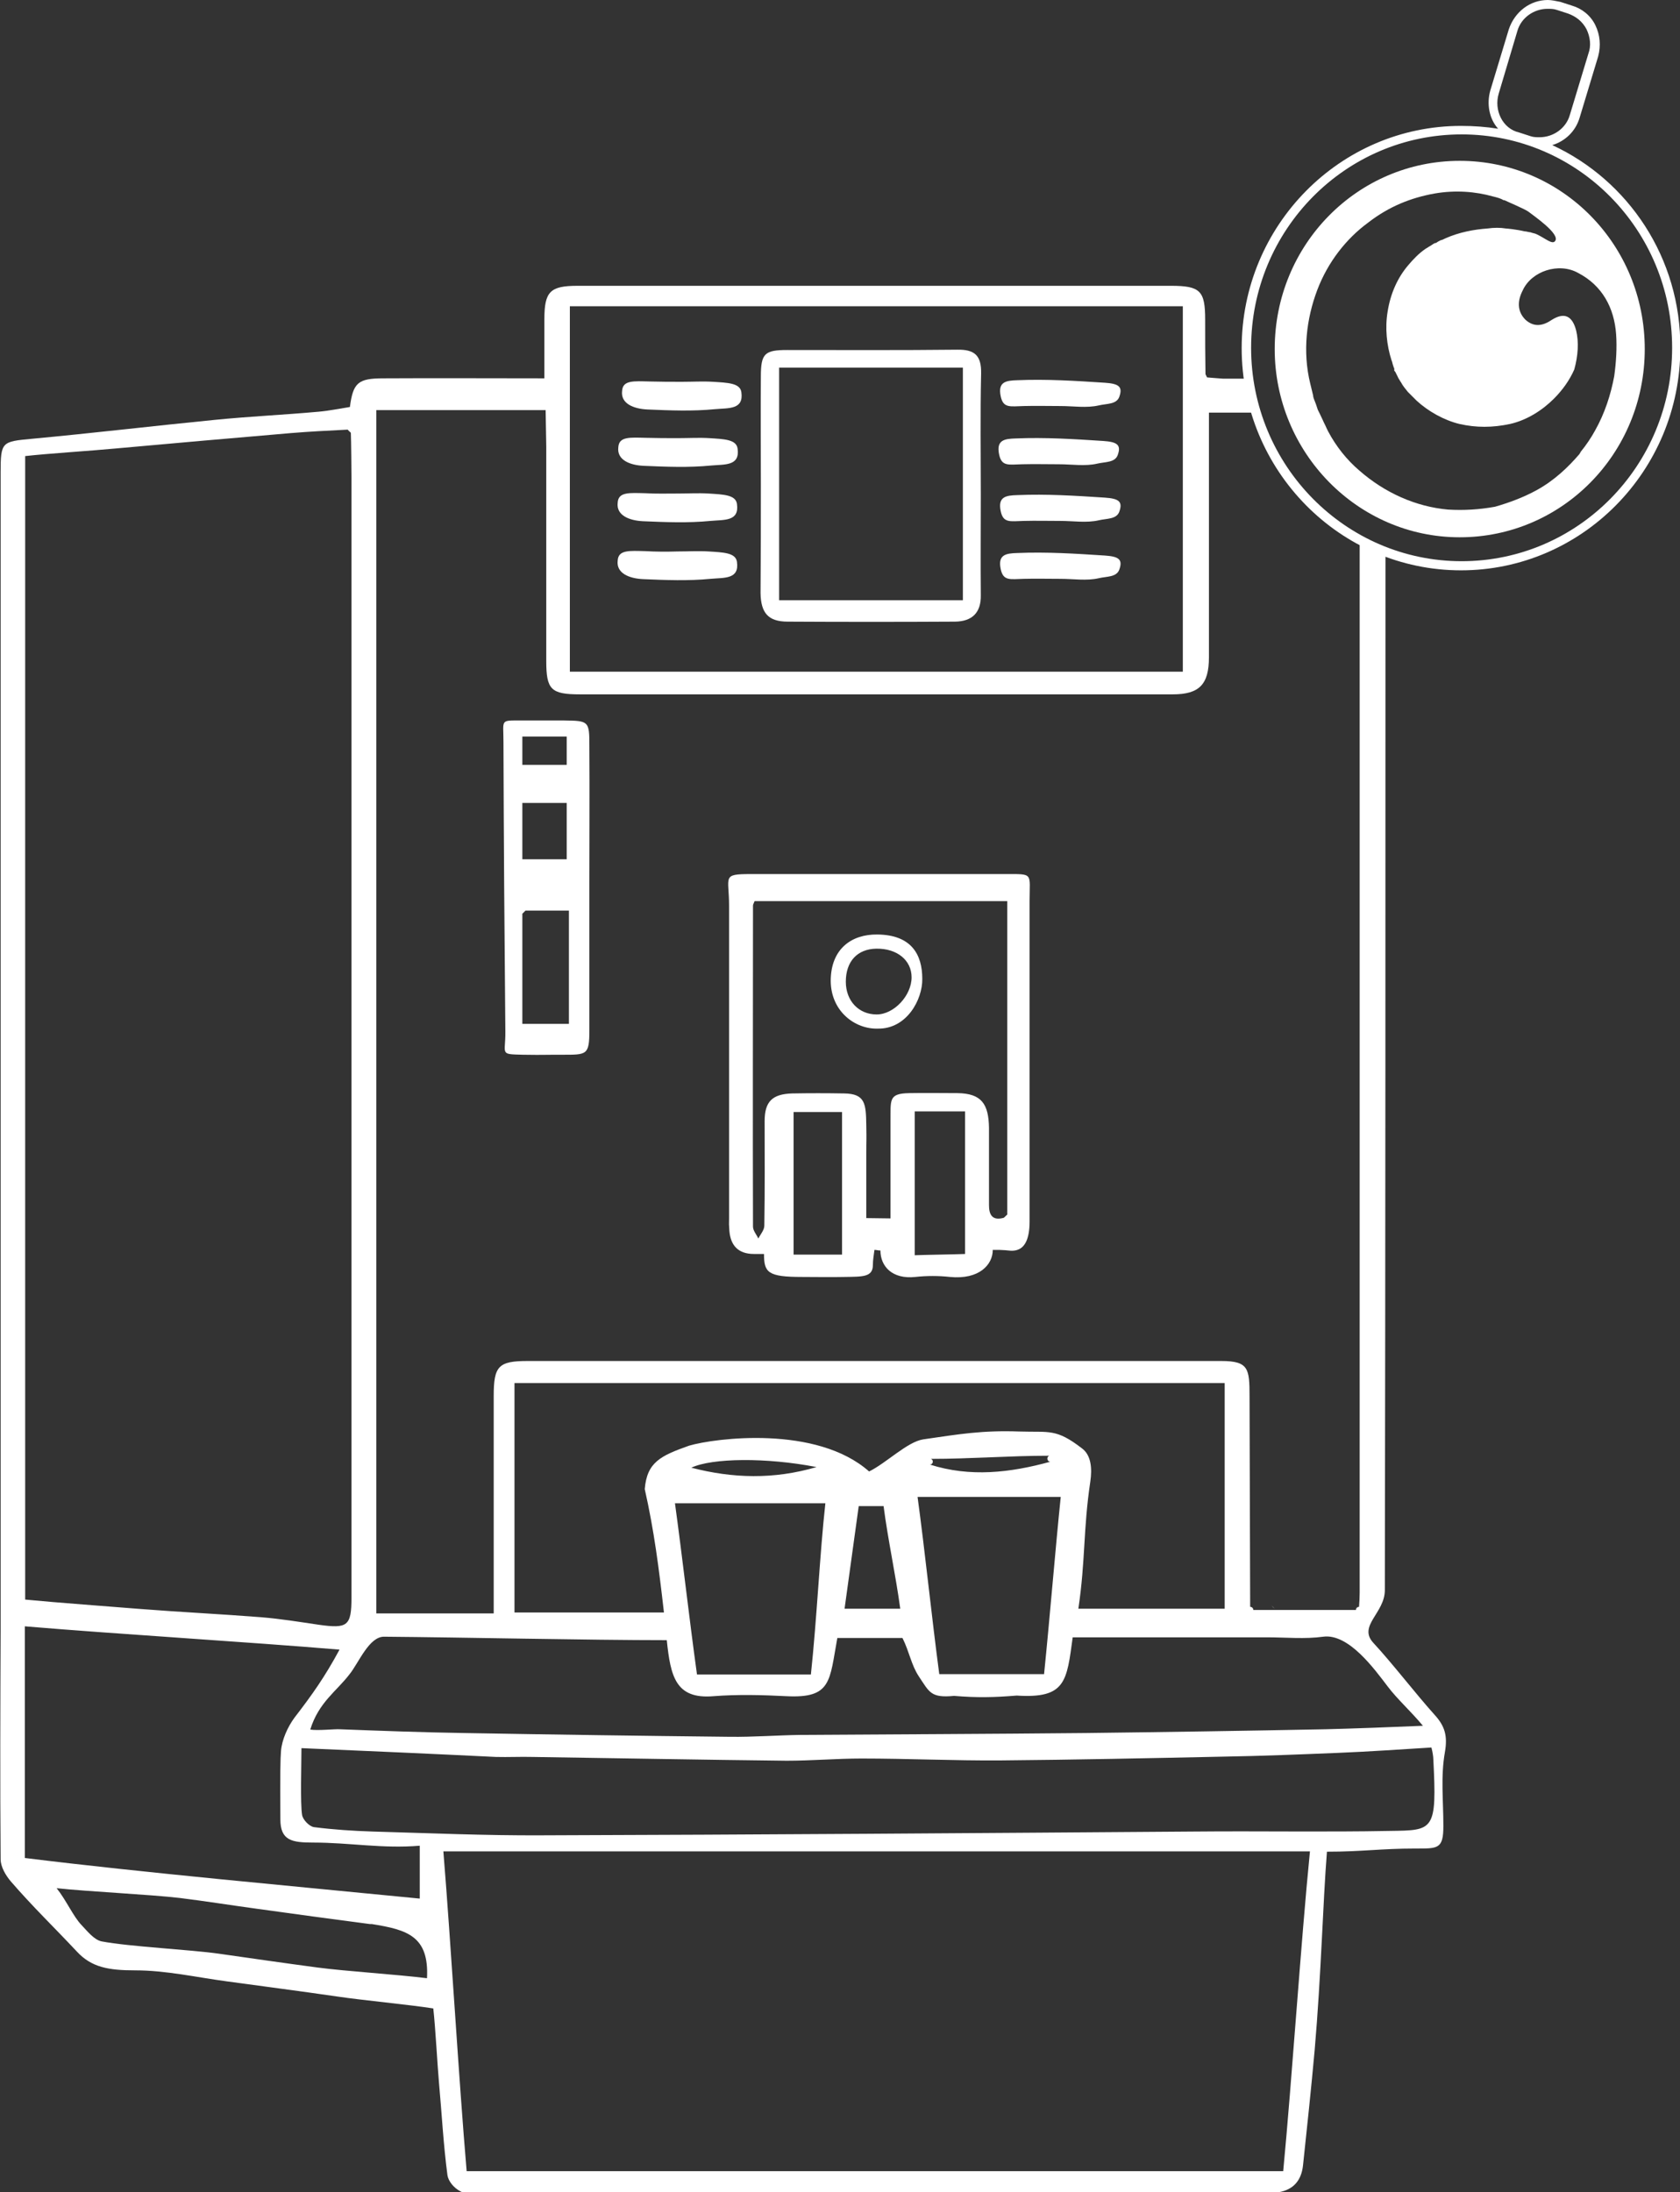 <?xml version="1.0" encoding="UTF-8"?>
<!-- Generator: Adobe Illustrator 27.7.0, SVG Export Plug-In . SVG Version: 6.00 Build 0)  -->
<svg xmlns="http://www.w3.org/2000/svg" xmlns:xlink="http://www.w3.org/1999/xlink" version="1.1" id="Calque_1" x="0px" y="0px" viewBox="0 0 533.9 696.5" style="enable-background:new 0 0 533.9 696.5;" xml:space="preserve">
<rect x="0" y="0" width="533.9" height="696.5" fill="#333333" stroke="none"/>
<style type="text/css">
	.st0{fill:#FFFFFF;}
</style>
<g>
	<path class="st0" d="M111.5,137.5l-1-1c-6,0.3-12.1,0.6-18.1,1.1c-18.6,1.6-37.2,3.2-55.8,4.9c-7.3,0.7-21.5,1.6-28.6,2.4v363.3   c10.2,1,27,2.2,36.8,3c12.7,1,25.4,1.6,38.1,2.6c6.2,0.5,12.3,1.5,18.4,2.4c9.2,1.3,10.4,0.4,10.4-8.7c0-116.4,0-238.8,0-355.2   C111.7,150,111.6,139.8,111.5,137.5z M440.3,175.1c0,110,0,220.1-0.2,330.1c0,7.3-8.6,11.3-3.7,16.7c6.3,6.8,13.3,16,19.5,22.9   c3.2,3.5,4.2,6.6,3.3,11.8c-1.4,7.9-0.5,15.3-0.5,23.5c0,7.4-1.7,7.2-9,7.2c-10.9,0-16.7,1-28,1c-1.3,16.2-1.8,38.7-3.9,63   c-1.1,12.2-2.4,24.4-3.7,36.6c-0.5,4.8-3,7.8-7.8,8.6c-0.6,0-1.2,0-1.7,0.1c-86.8,0-167.5,0-254.3,0c-2,0-2.4,0.5-4-0.4   c-2.1-1.1-3.8-3.2-4.1-5.1c-1.3-9.8-1.8-19.6-2.7-29.5c-0.5-5.6-1.1-17.2-1.8-23.5c-7.6-1.2-22.6-2.6-30.6-3.8   c-11.7-1.7-23.3-3.2-35-4.8c-9.7-1.3-19.4-3.5-29.1-3.5c-8.4,0-13.9-0.9-18.6-6c-7.5-8-13.9-14.1-21-22.3c-1.6-1.9-3.2-4.6-3.2-7   c-0.2-24.3-0.1-48.7,0-73c0-122.5,0-245.1,0-367.6c0-9.8,0.4-9.8,10-10.7c19.4-1.8,38.7-4.1,58-6c11-1.1,22.1-1.6,33.1-2.6   c3.4-0.3,6.7-1,9.9-1.5c1-7.7,2.6-9.1,10.6-9.1c16.9-0.1,33.8,0,51.2,0c0-6.6,0-12.7,0-18.7c0-8.9,1.8-10.7,10.6-10.7   c33.8,0,67.5,0,101.3,0c29.1,0,58.1,0,87.2,0c9.4,0,10.9,1.6,10.9,10.8c0,5.7,0,11.5,0.1,17.2c0,0.2,0.2,0.4,0.5,1.1   c1.5,0.1,3.2,0.3,5,0.4c2.9,0,5.9,0,8.8,0l2.5,10.8h-15.7c0,2.3,0,9.4,0,11.4c0,22.1,0,44.2,0,66.3c0,8.7-3.1,11.8-11.5,11.8   c-62.8,0-125.6,0-188.4,0c-9.2,0-10.7-1.5-10.7-10.6c0-22.7,0-45.4,0-68.1c0-1.9-0.2-9.9-0.2-11.6h-53.8v382.3h37.3   c0-26,0-43.5,0-69.1c0-9.5,1.5-11.1,10.8-11.1c78.1,0,142.3,0,220.4,0c8.7,0,9,2.4,9,11.2c0.1,25,0.1,41.9,0.2,66.9   c0.5,0,1,0.4,1,1c6.5,0,26.1,0,32.6,0c0-0.5,0.5-1,1-1c0.1-1.5,0.2-2.9,0.2-4.4c0-113.6,0-221.1,0-334.7L440.3,175.1z M148.3,689.8   h259.5c2.8-29.3,5.6-72.5,8.5-101.6H140.9C143.3,617.5,145.8,660.6,148.3,689.8z M181.1,213.4h194.8V97.3H181.1V213.4z    M163.5,439.4v72.9h47.5c-1.6-14-3.1-25.9-6.1-39.2c0.7-8.6,5.1-10.6,14.1-13.8c8.2-2.4,40.5-6.6,57.2,8.2   c5.5-2.7,12.1-9.4,17.2-10.2c11.7-1.7,18.7-2.9,30.5-2.5c9.7,0.3,11.7-1,20,5.4c2.9,2.2,3.2,6.4,2.6,10.5   c-2.3,15.4-1.5,24.9-3.8,40.4h46.5v-71.7H163.5z M95.8,555.4c0,4.8-0.4,17.6,0.2,21.2c0.2,1.5,2.3,3.7,3.8,3.9   c6.2,0.8,12.5,1.2,18.7,1.4c17.9,0.5,35.8,1.3,53.7,1.2c69.1-0.2,138.1-0.7,207.2-1.2c20.8-0.2,41.5,0.2,62.3-0.2   c13.9-0.2,15,0.1,13.8-22.9c0-0.6-0.2-2.1-0.6-3.6c-9.9,0.6-19.7,1.3-29.6,1.7c-12.2,0.5-24.3,1-36.5,1.2   c-23.6,0.5-47.3,1-70.9,1.2c-14.7,0.1-29.4-0.6-44.1-0.6c-7.9,0-15.9,0.7-23.8,0.7c-26.9-0.3-53.8-0.8-80.7-1.2   c-3.9-0.1-7.8,0.1-11.7,0C137.2,557.2,116.8,556.3,95.8,555.4z M98.6,549.5c2.3,0.4,7.8-0.2,9.3-0.1c13.2,0.5,26.4,1,39.6,1.2   c28.1,0.5,56.3,0.9,84.4,1.2c7.5,0.1,15.1-0.5,22.6-0.6c30.1-0.2,60.3-0.3,90.4-0.6c25.5-0.3,51-0.7,76.4-1.2   c8.3-0.2,21.7-0.7,30.9-1.1c-3.9-4.7-8.2-8.5-11.2-12.5c-4.2-5.5-12.4-16.9-20.5-15.8c-5.8,0.8-11.8,0.2-17.8,0.2   c-18,0-43.9,0-61.8,0c-1.9,14-2.2,19.5-17.8,18.5c-7.3,0.6-12.6,0.7-19.9,0.1c-7.4,0.7-7.8-1.1-11.2-6.2c-2.4-3.6-3-7.8-5.2-12.2   h-20.7c-2.5,13.7-1.8,19.2-16.1,18.5c-7.8-0.4-15.6-0.6-23.3,0c-12,1-13.6-6.3-14.8-17.8c-24.9,0-64.8-0.9-89.8-1.1   c-4.8-0.1-8.1,8.3-11,11.9C107,537.3,101.3,540.8,98.6,549.5z M133.4,586.4c-11.8,1-22.3-1-33.9-1c-6.7,0-10.4-0.6-10.4-7.4   c-0.1-14.6,0-19.2,0.2-21.7c0.3-3.6,2.1-7.6,4.3-10.6c5.7-7.4,9.6-12.9,14.3-21.6c-29.9-2.5-70.3-4.9-100-7.4v73.6   c36.9,4.6,88,9.2,125.5,12.9V586.4z M214.5,477.6c2.3,16.7,4.6,37.1,7,54.4h36.2c1.9-17.7,2.8-38.1,4.6-54.4H214.5z M337.1,475.6   h-45.5c2.3,16.8,4.6,39.1,6.9,56.3h33.3C333.6,514.3,335.4,492,337.1,475.6z M135.7,628.5c0.7-13.4-6.3-15.4-17.5-17.2   c-0.2,0-0.4,0-0.6,0c-12.1-1.6-24.1-3.2-36.2-4.9c-8.1-1.1-16.2-2.4-24.3-3.4c-9.4-1.1-28.8-2-39.1-3.1c3.1,3.9,5.3,9,7.9,11.7   c1.9,2,4,4.7,6.4,5.2c9,1.7,28.1,2.6,37.2,3.9c10.5,1.5,20.9,3,31.4,4.4C110,626.3,126.1,627.3,135.7,628.5z M280.8,478.5   c-0.6,0-7.3,0-7.9,0c-1.5,10.8-3,21.6-4.5,32.6h17.7C284.6,500.1,282.2,489.3,280.8,478.5z M295.8,463.5c1,0.3,0.8,1.8-0.3,1.8   c12.8,4.1,25.6,2.6,38.3-0.9c-1.1,0-1.3-1.6-0.3-1.9C320.9,462.5,308.4,463.5,295.8,463.5z M259.5,466.1c-16-3.1-33.2-2.9-39.8,0.2   C232.8,469.7,245.9,470.1,259.5,466.1z"></path>
	<path class="st0" d="M404.1,510.1c0.3,0.3,0.7,0.7,1,1C404.7,510.8,404.4,510.5,404.1,510.1z"></path>
	<path class="st0" d="M430.7,511.2c0.3-0.3,0.7-0.7,1-1C431.4,510.5,431,510.8,430.7,511.2z"></path>
	<path class="st0" d="M111.4,137.5c-0.3-0.3-0.7-0.7-1-1C110.8,136.8,111.1,137.2,111.4,137.5z"></path>
	<path class="st0" d="M315.5,397.1c0,4.7-4.3,9.5-13.6,8.6c-3.6-0.4-7.4-0.4-11,0c-7.5,0.8-11.1-3.5-11.1-8.4   c-0.8,0-1.2-0.2-1.9-0.2c-0.2,1.6-0.5,3.2-0.5,4.8c0,3.9-3.3,3.7-9,3.8c-4.5,0.1-9,0-13.5,0c-10.9,0-12.1-1.4-12.1-7.3   c-3.4,0,0.2,0-3.2,0c-4.9,0-7.4-2.6-7.8-7.3c-0.2-3.1-0.1-1.1-0.1-4.2c0-35.4,0-63.7,0-99.1c0-9.4-2.4-10.1,6.9-10.1   c29.2,0,51.5,0,80.7,0c9.3,0,7.9-0.5,7.9,8.6c0,35.6,0,66.2,0,101.8c0,11.3-6.3,9.1-7.8,9.1C317.7,397.1,317.9,397.1,315.5,397.1z    M320.1,385.9c0-33.1,0-66.2,0-99.6c-27,0-53.7,0-80.3,0c-0.2,0.6-0.5,1-0.5,1.4c0,32.3-0.1,69.7,0,102c0,1.3,1.1,2.5,1.7,3.8   c0.7-1.4,1.9-2.7,1.9-4.1c0.2-12.1,0.1-21.1,0.1-33.2c0-6.2,2.4-8.6,8.7-8.8c5.5-0.1,11-0.1,16.6,0c6.7,0.1,6.9,3.3,7,10.1   c0.1,5.7,0,3.5,0,9.2c0,6.8,0,13.6,0,20.3c1.9,0,5.9,0.1,7.7,0.1c0-11.9,0-18.7,0-30.6c0.1-7-0.8-9.1,6-9.2c5.1-0.1,10.2,0,15.3,0   c7.6,0.1,9.9,3.4,10,11.1c0,10.8,0,13.7,0,24.5c0,2.7,0.8,5.1,4.7,4C319.4,386.6,319.7,386.2,320.1,385.9z M290.7,353.1   c0,16.1,0,29.7,0,45.7c1.8-0.1,14.2-0.3,16-0.4c0-16,0-29.6,0-45.3C305,353.1,292.6,353.1,290.7,353.1z M252.2,353.3   c0,16.1,0,29.5,0,45.3c1.2,0,13.7,0,15.4,0c0-15.8,0-29.4,0-45.3C265.9,353.3,253.4,353.3,252.2,353.3z"></path>
	<path class="st0" d="M187.3,236.9c0-7.8-0.2-7.9-8-8c-8.2,0-5.3,0-13.5,0c-7,0-5.8-0.4-5.8,6.8c0.1,32.7,0.3,59.4,0.6,92   c0.1,7.4-2,7.2,5.6,7.4c7.8,0.1,4.5,0,12.3,0c8,0,8.8,0.2,8.8-7.8c0-15.7,0-30.5,0-46.2C187.3,265.4,187.4,252.7,187.3,236.9z    M166,234h14.1v9H166V234z M166,255.1h14.1V273H166V255.1z M180.8,325.3H166v-35c0.3-0.3,0.7-0.7,1-1h13.8V325.3z"></path>
	<path class="st0" d="M241.8,153.9c0-11.4-0.1-22.9,0-34.3c0-7.3,1.2-8.4,8.4-8.4c18,0,36,0.1,54-0.1c5.5-0.1,7.7,1.8,7.6,7.5   c-0.3,12.9-0.1,25.7-0.1,38.6c0,10.6-0.1,21.2,0,31.9c0.1,5.6-2.8,8.3-8.1,8.4c-17.8,0.1-35.6,0.1-53.3,0c-6.2,0-8.5-2.8-8.6-9.1   C241.8,176.8,241.8,165.3,241.8,153.9z M306,190.7c0-2.6,0-71.8,0-73.9c-4.5,0-54,0-58.4,0c0,2.4,0,71.5,0,73.9   C252,190.7,301.6,190.7,306,190.7z"></path>
	<path class="st0" d="M216.8,121.3c3.3,0,6.6-0.2,9.8,0c4.7,0.3,8.6,0.4,9,3.3c0.8,5.6-4,5-8.4,5.4c-7.1,0.7-14.3,0.4-21.4,0.1   c-4.5-0.2-8.6-1.9-8.1-5.9c0.2-3.5,3.8-3.1,8.8-3C209.9,121.3,213.4,121.3,216.8,121.3z"></path>
	<path class="st0" d="M337,129c-3.9,0-7.8-0.1-11.6,0c-4.4,0.1-6.6,0.8-7.4-3.2c-0.9-4.5,1.7-4.9,5.3-5c9.2-0.4,18.6,0.2,27.8,0.8   c4.4,0.3,5.8,1.2,4.6,4.5c-0.9,2.4-3.9,2.1-6.5,2.7C345.3,129.7,341.1,129,337,129z"></path>
	<path class="st0" d="M319.1,385.9c0.3-0.4,0.7-0.7,1-1.1C319.7,385.2,319.4,385.6,319.1,385.9z"></path>
	<path class="st0" d="M166.9,289.3c-0.3,0.3-0.6,0.7-1,1C166.3,290,166.6,289.7,166.9,289.3z"></path>
	<path class="st0" d="M278.9,326.8c-7.1,0.2-14.8-5.4-14.9-15.1c0-10.3,6.7-14.9,14.8-14.8c10.8,0.1,14.3,6.3,14.3,14.1   C293.2,317.5,288.2,327,278.9,326.8z M268.8,311.9c0,6.1,4.1,10.4,9.8,10.4c5.5,0,11.1-6,11.1-11.8c0-5.4-4.6-9.2-11.2-9.1   C272.5,301.5,268.8,305.4,268.8,311.9z"></path>
</g>
<g>
	<path class="st0" d="M464.5,178.3c-36.8,0-66.9-30.3-66.9-67.8s30-67.8,66.9-67.8s66.9,30.3,66.9,67.8S501.4,178.3,464.5,178.3   L464.5,178.3z M476.3,29.7l5.9-19.8c1.2-4.3,5.3-7.1,9.6-7.1c0.9,0,1.9,0,2.8,0.3l3.7,1.2c2.5,0.9,4.6,2.5,5.9,5   c1.2,2.5,1.5,5.3,0.6,7.7l-5.9,19.5c-1.2,4.3-5.3,7.1-9.6,7.1c-0.9,0-1.9,0-2.8-0.3l-3.7-1.2C477.5,40.9,474.7,35,476.3,29.7   L476.3,29.7z M493.3,46.1c4-1.2,7.4-4.3,8.7-8.7l5.9-19.5c0.9-3.4,0.6-6.8-0.9-9.9s-4.3-5.3-7.4-6.2l-3.7-1.2   c-1.5-0.3-2.8-0.6-4-0.6c-5.6,0-10.5,3.7-12.4,9.3l-5.9,19.5c-1.2,4.3-0.3,9,2.5,12.1c-3.7-0.6-7.7-0.9-11.8-0.9   c-38.4,0-69.7,31.6-69.7,70.6s31.3,70.6,69.7,70.6s69.7-31.6,69.7-70.6C534.2,82,517.5,57.3,493.3,46.1L493.3,46.1z"></path>
	<path class="st0" d="M506.9,136.8c-1.2,2.2-2.8,4.6-4.6,6.8c0,0.3-0.3,0.3-0.3,0.6l0,0c-3.7,4.3-8,8.4-13.6,11.5   c-4,2.2-8.7,4-13.3,5.3c-5,0.9-9.9,1.2-14.9,0.9c-10.2-0.9-20.1-5.3-28.2-12.4c-4-3.4-7.4-7.7-9.9-12.4c-0.3-0.6-0.6-1.2-0.9-1.9   c-0.3-0.6-0.6-1.2-0.9-1.9l-0.9-1.9l-0.6-1.2l-0.3-0.9l-0.3-0.9c-0.6-1.5-0.9-2.2-0.9-2.8c-0.3-1.2-0.6-2.5-0.9-3.7   c-2.5-10.2-1.2-20.7,2.2-29.7c3.4-9,9.3-16.4,16.1-21.4c6.8-5.3,13.9-8,21.1-9.3c6.8-1.2,13.3-0.6,18.6,0.9   c1.2,0.3,2.5,0.6,3.4,1.2l0,0l0,0h0.3c1.2,0.6,6.5,2.8,7.7,3.7c1.5,1.2,10.2,7.1,8.4,9.3c-0.9,1.2-3.1-0.9-5.9-2.2   c-0.6-0.3-1.2-0.3-1.9-0.6c-0.6,0-1.2-0.3-1.9-0.3c-2.5-0.6-5.6-0.9-5.9-0.9c-1.9-0.3-3.7-0.3-5.9,0c-4.3,0.3-9,1.2-13.3,3.1   c-0.6,0.3-1.2,0.6-1.5,0.6c-0.6,0.3-1.2,0.6-1.5,0.9h-0.3l0,0c0,0-0.3,0,0,0l0,0l-0.6,0.3l-0.9,0.6c-0.6,0.3-0.9,0.6-1.5,0.9   c-2.2,1.5-4,3.4-5.6,5.3c-3.4,4-5.6,9-6.5,14.6c-0.9,5.3-0.3,10.8,1.2,15.5c0.3,0.6,0.3,1.2,0.6,1.9c0,0.3,0.3,0.6,0.3,0.9v0.3v0.3   l0.3,0.3l0.6,1.2l0.3,0.6c0,0.3,0.3,0.3,0.3,0.6c0.3,0.3,0.3,0.6,0.6,0.9c0.6,1.2,1.5,2.2,2.2,3.1c0.9,0.9,1.9,1.9,2.8,2.8   c3.7,3.4,8.7,6.2,13.6,7.4c5.3,1.2,10.5,1.2,16.1,0c5.3-1.2,10.2-4.3,13.9-8c2.8-2.8,5-5.9,6.5-9.3c1.2-4.3,1.5-8.7,0.6-12.4   c-1.2-4.6-3.7-5.9-7.7-3.4c-2.8,1.9-5.6,2.5-8.4,0c-2.8-2.8-2.5-6.2-0.9-9.3c2.8-6.2,11.5-9,17.6-5.6c7.7,4,11.5,11.1,12.1,19.5   c0.3,4.3,0,9-0.6,13.3C511.9,125.4,510,131.3,506.9,136.8L506.9,136.8z M463.9,51.1c-32.5,0-58.8,26.6-58.8,59.8   c0,32.8,26.3,59.8,58.8,59.8s58.8-26.6,58.8-59.8S496.4,51.1,463.9,51.1L463.9,51.1z"></path>
</g>
<path class="st0" d="M215.6,139.2c3.3,0,6.6-0.2,9.8,0c4.7,0.3,8.6,0.4,9,3.3c0.8,5.6-4,5-8.4,5.4c-7.1,0.7-14.3,0.4-21.4,0.1  c-4.5-0.2-8.6-1.9-8.1-5.9c0.2-3.5,3.8-3.1,8.8-3C208.6,139.2,212.1,139.2,215.6,139.2z"></path>
<path class="st0" d="M215.4,156.8c3.3,0,6.6-0.2,9.8,0c4.7,0.3,8.6,0.4,9,3.3c0.8,5.6-4,5-8.4,5.4c-7.1,0.7-14.3,0.4-21.4,0.1  c-4.5-0.2-8.6-1.9-8.1-5.9c0.2-3.5,3.8-3.1,8.8-3C208.4,156.9,211.9,156.8,215.4,156.8z"></path>
<path class="st0" d="M215.4,175.2c3.3,0,6.6-0.2,9.8,0c4.7,0.3,8.6,0.4,9,3.3c0.8,5.6-4,5-8.4,5.4c-7.1,0.7-14.3,0.4-21.4,0.1  c-4.5-0.2-8.6-1.9-8.1-5.9c0.2-3.5,3.8-3.1,8.8-3C208.4,175.3,211.9,175.3,215.4,175.2z"></path>
<path class="st0" d="M336.5,147.5c-3.9,0-7.8-0.1-11.6,0c-4.4,0.1-6.6,0.8-7.4-3.2c-0.9-4.5,1.7-4.9,5.3-5  c9.2-0.4,18.6,0.2,27.8,0.8c4.4,0.3,5.8,1.2,4.6,4.5c-0.9,2.4-3.9,2.1-6.5,2.7C344.9,148.2,340.6,147.5,336.5,147.5z"></path>
<path class="st0" d="M337,165.5c-3.9,0-7.8-0.1-11.6,0c-4.4,0.1-6.6,0.8-7.4-3.2c-0.9-4.5,1.7-4.9,5.3-5c9.2-0.4,18.6,0.2,27.8,0.8  c4.4,0.3,5.8,1.2,4.6,4.5c-0.9,2.4-3.9,2.1-6.5,2.7C345.3,166.2,341.1,165.5,337,165.5z"></path>
<path class="st0" d="M337,183.9c-3.9,0-7.8-0.1-11.6,0c-4.4,0.1-6.6,0.8-7.4-3.2c-0.9-4.5,1.7-4.9,5.3-5c9.2-0.4,18.6,0.2,27.8,0.8  c4.4,0.3,5.8,1.2,4.6,4.5c-0.9,2.4-3.9,2.1-6.5,2.7C345.3,184.6,341.1,183.9,337,183.9z"></path>
</svg>
